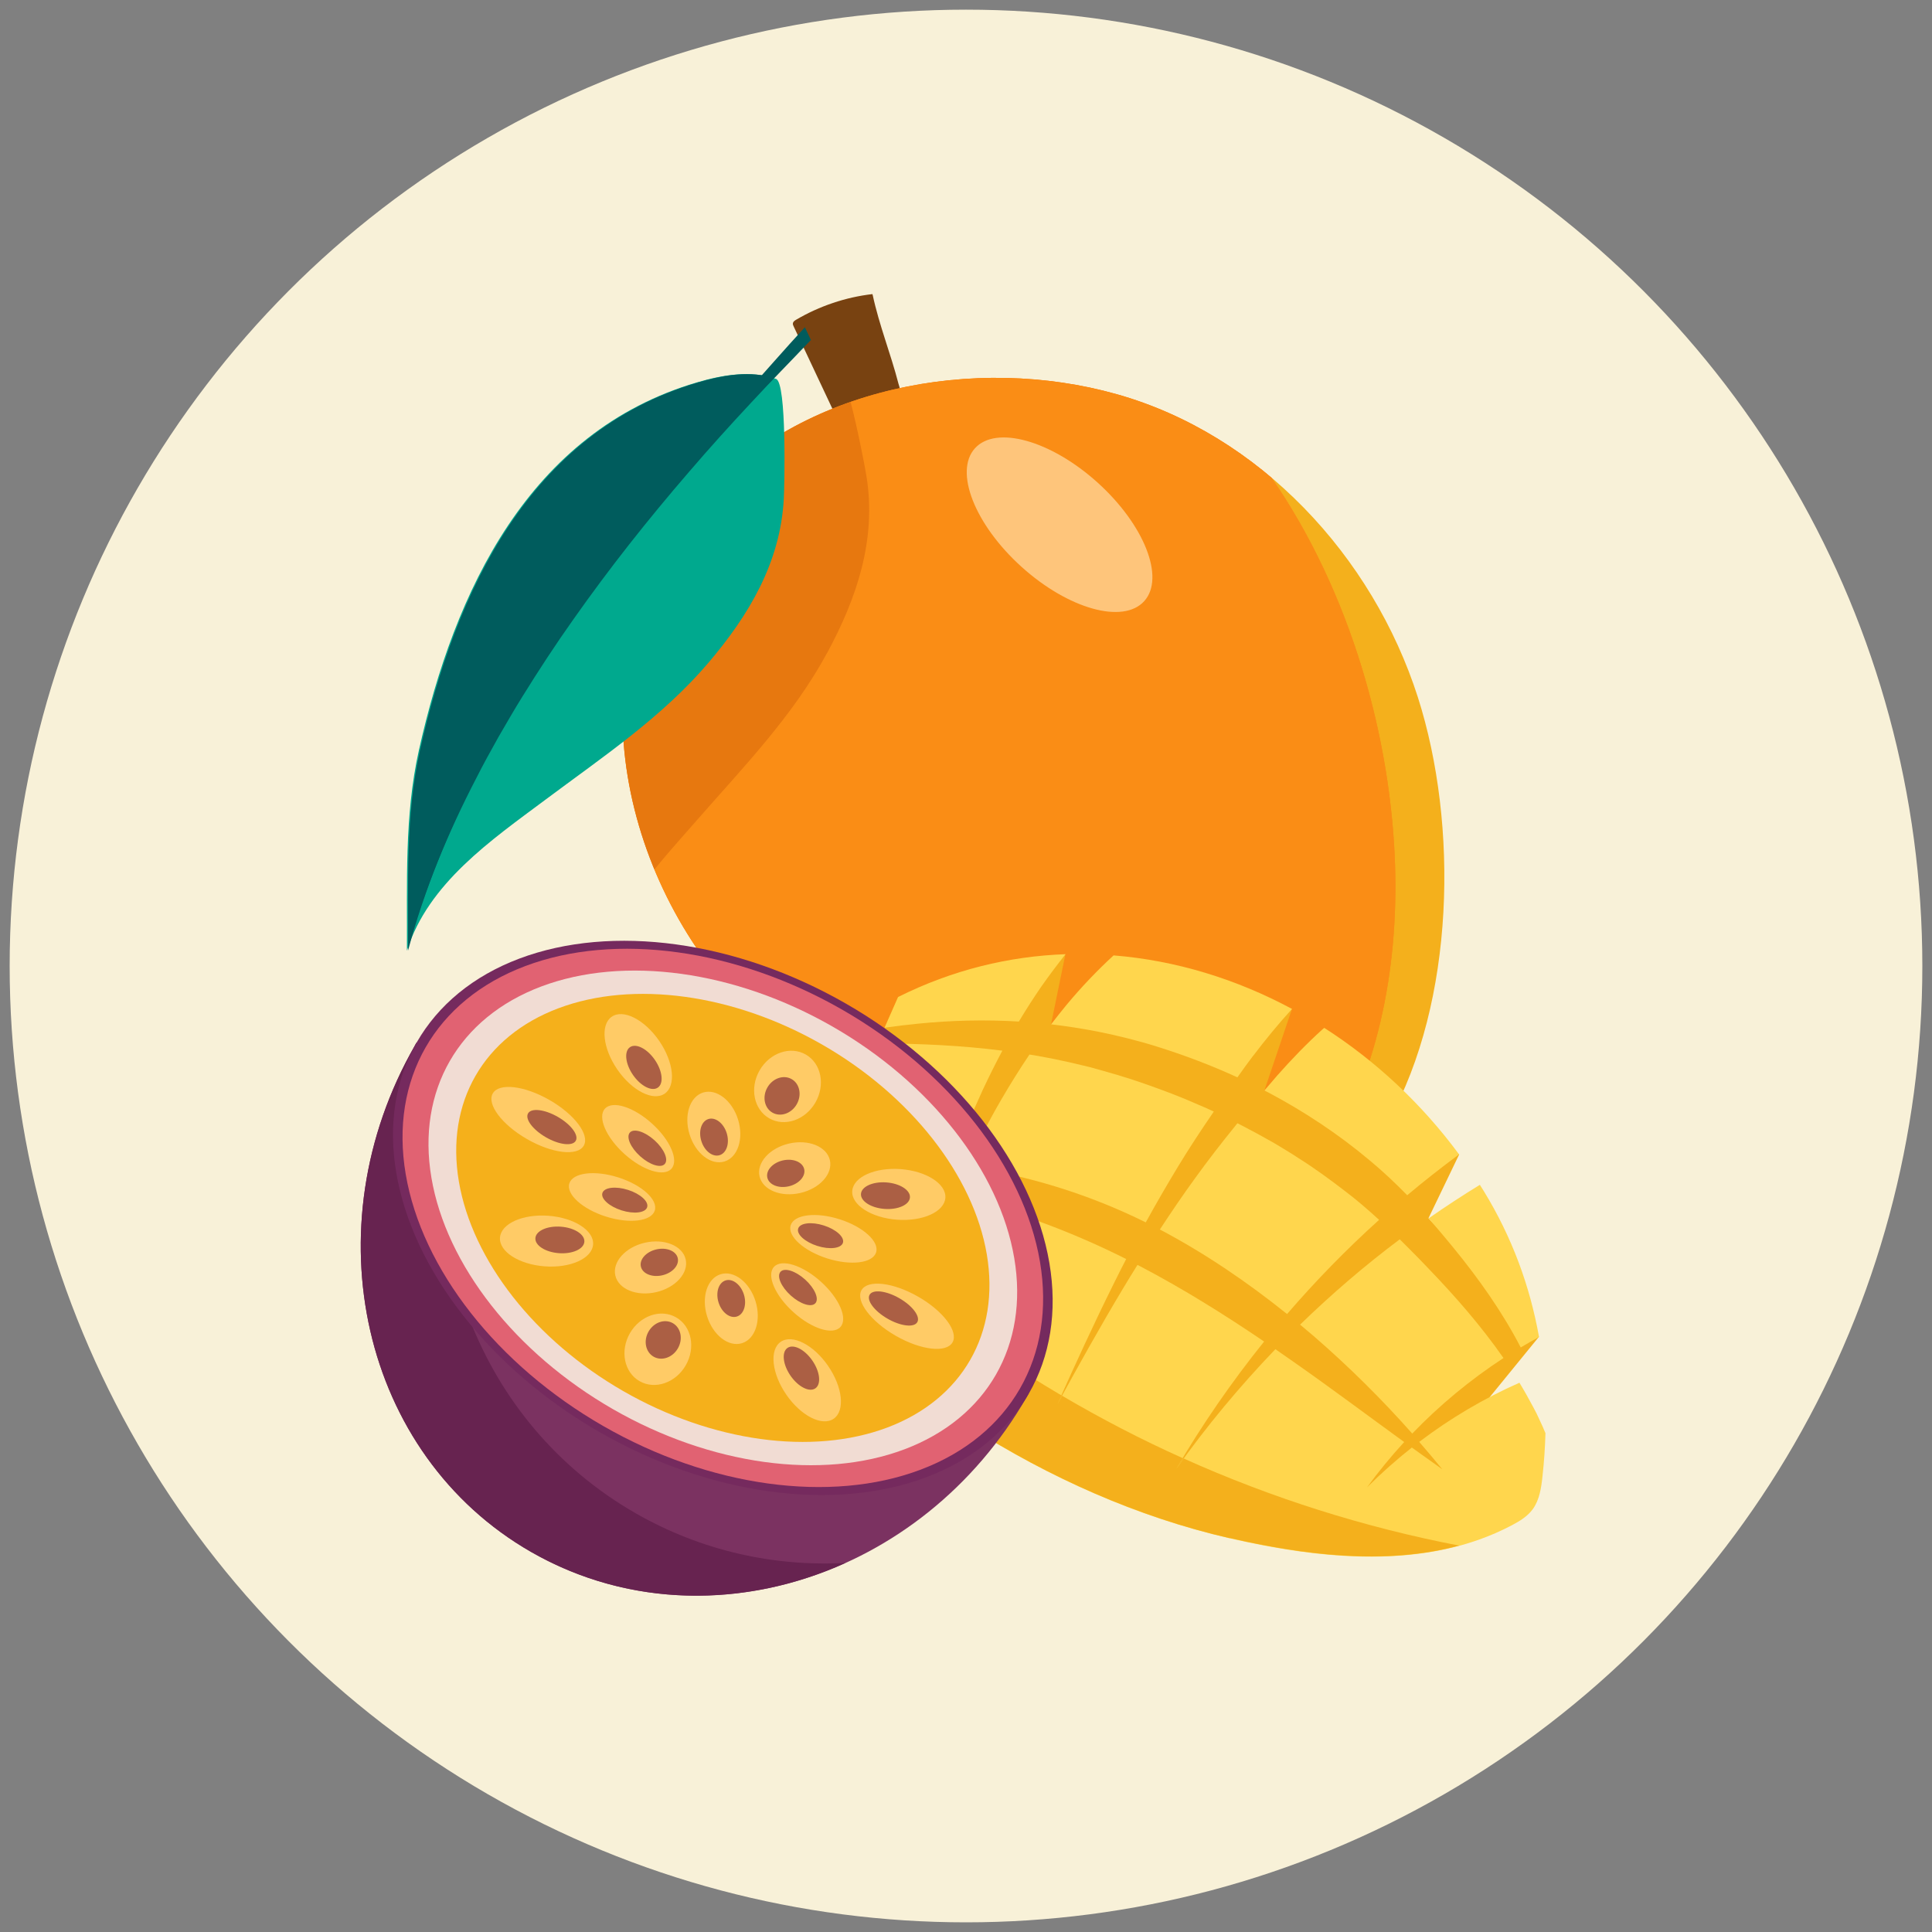 <svg viewBox="0 0 144 144" xmlns:xlink="http://www.w3.org/1999/xlink" xmlns="http://www.w3.org/2000/svg" data-name="Layer 1" id="Layer_1">
  <rect x="0" y="0" width="144" height="144" fill="#808080" stroke="none"/>
  <defs>
    <style>
      .cls-1 {
        fill: #ffd89e;
        opacity: .75;
      }

      .cls-1, .cls-2, .cls-3, .cls-4, .cls-5, .cls-6, .cls-7, .cls-8, .cls-9, .cls-10, .cls-11, .cls-12, .cls-13, .cls-14, .cls-15, .cls-16, .cls-17, .cls-18 {
        stroke-width: 0px;
      }

      .cls-19 {
        clip-path: url(#clippath);
      }

      .cls-20, .cls-3 {
        fill: #f4b01c;
      }

      .cls-21 {
        opacity: .5;
      }

      .cls-2 {
        fill: #bc4800;
        opacity: .3;
      }

      .cls-4 {
        fill: #f8f1d8;
      }

      .cls-5 {
        fill: #7b3261;
      }

      .cls-6 {
        fill: #784211;
      }

      .cls-7 {
        fill: #e16272;
      }

      .cls-8 {
        fill: #ab5f44;
      }

      .cls-9 {
        fill: #ff6b0f;
      }

      .cls-10 {
        fill: #752a5e;
      }

      .cls-11 {
        fill: #672350;
      }

      .cls-12 {
        fill: #ffd64d;
      }

      .cls-13 {
        fill: #ffcb66;
      }

      .cls-14 {
        fill: #f1dcd3;
      }

      .cls-15 {
        fill: #f6bb34;
      }

      .cls-16 {
        fill: #f5b01b;
      }

      .cls-17 {
        fill: #00a98e;
      }

      .cls-18 {
        fill: #005c5d;
      }
    </style>
    <clipPath id="clippath">
      <path d="m100.1,87.48c1.46-.95,2.54-2.4,3.39-3.93,4.95-8.88,5.23-22.08,2.19-31.58-3.37-10.53-11.8-19.59-22.45-22.59-10.53-2.97-23.55-.57-30.97,7.87-9.47,10.77-6.59,26.92,2.4,36.93,5.18,5.78,12.05,9.87,19.32,12.57,7.42,2.76,18.88,5.43,26.11.72Z" class="cls-3"></path>
    </clipPath>
  </defs>
  <circle r="71.28" cy="72" cx="72" class="cls-4"></circle>
  <g>
    <g>
      <path d="m65.03,21.96s0-.03,0-.04c-2,.23-3.95.89-5.69,1.91-.1.06-.21.13-.24.25-.02.09.02.18.06.26,1.01,2.15,2.02,4.3,3.03,6.44.12.26.28.55.55.63.16.05.33.01.49-.02,1.61-.35,4.6-.27,3.74-2.78-.58-2.25-1.44-4.36-1.93-6.65Z" class="cls-6"></path>
      <g>
        <path d="m100.1,87.48c1.46-.95,2.54-2.4,3.39-3.93,4.95-8.88,5.23-22.08,2.19-31.58-3.37-10.53-11.8-19.59-22.45-22.59-10.53-2.97-23.55-.57-30.97,7.87-9.47,10.77-6.59,26.92,2.4,36.93,5.18,5.78,12.05,9.87,19.32,12.57,7.42,2.76,18.88,5.43,26.11.72Z" class="cls-20"></path>
        <g class="cls-19">
          <path d="m67.04,20.99c-5.6.29-11.17,2-15.97,5.04-13.42,8.52-16.83,27.49-10.48,41.41,6.2,13.58,20.17,23.06,34.45,26.09,6.67,1.42,14.27,1.75,19.61-2.45,1.84-1.45,3.28-3.35,4.47-5.37,3.99-6.77,5.27-14.88,4.79-22.72-1.21-19.98-13.88-43.21-36.88-42.01Z" class="cls-9"></path>
          <g class="cls-21">
            <path d="m67.04,20.99c-5.6.29-11.17,2-15.97,5.04-13.42,8.52-16.83,27.49-10.48,41.41,6.2,13.58,20.17,23.06,34.45,26.09,6.67,1.42,14.27,1.75,19.61-2.45,1.84-1.45,3.28-3.35,4.47-5.37,3.99-6.77,5.27-14.88,4.79-22.72-1.21-19.98-13.88-43.21-36.88-42.01Z" class="cls-16"></path>
          </g>
          <path d="m61.65,48.66c-2.53,4.69-6.26,8.53-9.74,12.51-3.33,3.8-7.25,7.92-7.76,13.17-1.02-4.93-2.29-9.78-2.24-14.79.12-12.15,3.06-24.92,14.52-31.13,1.77-.96,3.74-1.75,5.73-1.5.85.11,2.29,7.71,2.43,8.63.74,4.7-.73,9.02-2.94,13.12Z" class="cls-2"></path>
        </g>
      </g>
      <ellipse transform="translate(-2.97 71.54) rotate(-47.93)" ry="8.5" rx="4.23" cy="39.1" cx="78.98" class="cls-1"></ellipse>
    </g>
    <g>
      <polygon points="96.3 75.19 94.24 81.28 108.76 86.04 106.47 90.8 114.7 99.64 111.03 104.14 106.82 112.6 89.13 111.5 70.21 101.62 58.12 90.23 63.19 77.78 63.55 82.03 66.94 74.31 79.41 71.12 78.34 76.34 96.3 75.19" class="cls-3"></polygon>
      <g>
        <path d="m77.65,73.48c-.6.87-1.17,1.76-1.71,2.66-2.52-.15-5.04-.09-7.53.16-.83.08-1.66.18-2.48.3l1.01-2.29c4.04-2.02,8.27-3.04,12.48-3.19-.61.77-1.2,1.55-1.76,2.35Z" class="cls-12"></path>
        <path d="m113.34,100.42s0,0,0,0c-1.38-2.66-3.13-5.12-5.01-7.42-.47-.58-.95-1.14-1.43-1.71l-.42-.48c1.25-.87,2.53-1.71,3.82-2.5.1.15.2.31.29.46,2.1,3.43,3.44,7.07,4.12,10.88-.46.25-.91.51-1.36.78Z" class="cls-12"></path>
        <path d="m74.71,78.31c-.51.96-.99,1.92-1.45,2.9-.85,1.84-1.61,3.7-2.31,5.59-3.11-.4-6.24-.5-9.35-.35l3.81-8.68c3.13.01,6.24.15,9.29.54Z" class="cls-12"></path>
        <path d="m97.92,99.59c-.34-.29-.68-.58-1.02-.86,2.35-2.28,4.83-4.41,7.43-6.36l.67.67c.51.51,1.02,1.03,1.51,1.55,2,2.08,3.89,4.25,5.53,6.6,0,0,.01.02.02.03-2.49,1.63-4.77,3.52-6.8,5.63-2.28-2.57-4.73-5-7.34-7.26Z" class="cls-12"></path>
        <path d="m93.4,78.69c-.4.53-.79,1.07-1.17,1.61-1.96-.9-3.97-1.66-6.02-2.3-1.43-.45-2.91-.81-4.38-1.11-1.16-.22-2.32-.41-3.49-.54.38-.5.77-.98,1.16-1.46,1.09-1.31,2.26-2.54,3.5-3.68,4.63.37,9.15,1.76,13.3,3.99-1.03,1.13-1.99,2.3-2.9,3.5Z" class="cls-12"></path>
        <path d="m59.16,79.73c.72-.68,1.47-1.31,2.25-1.92.59-.01,1.19-.03,1.78-.03l-2.21,8.7c-.54.03-1.07.07-1.61.12.5.1,1,.2,1.51.29l-.74,2.89,1.23-2.8c2.99.58,5.95,1.16,8.85,1.88-1.01,2.94-1.89,5.92-2.74,8.9,1.12-2.93,2.28-5.85,3.55-8.7.55.14,1.09.29,1.63.44,3.92,1.09,7.68,2.53,11.28,4.34-.31.61-.63,1.22-.93,1.84-1.47,2.96-2.85,5.97-4.2,8.98,1.58-2.89,3.19-5.78,4.88-8.6.36-.6.72-1.19,1.09-1.78.08.04.16.08.24.12,3.16,1.66,6.21,3.56,9.2,5.59-2.42,3.01-4.61,6.18-6.55,9.49,2.24-3.16,4.72-6.14,7.39-8.92.45.31.9.63,1.35.94,2.76,1.93,5.48,3.97,8.25,5.98-.99,1.08-1.92,2.21-2.77,3.38,1.06-1.06,2.18-2.05,3.34-2.97.75.54,1.51,1.08,2.27,1.62-.56-.69-1.14-1.37-1.72-2.04,2.33-1.77,4.84-3.25,7.47-4.41.36.59.7,1.2,1.03,1.82.18.32.33.64.48.97.15.32.3.64.43.97-.03,1.05-.1,2.12-.22,3.2-.09.86-.22,1.77-.73,2.47-.39.53-.96.88-1.53,1.18-6.46,3.43-14.37,2.52-21.08.98-6.86-1.57-13.47-4.54-19.34-8.29-7.45-4.76-24.03-16.36-13.13-26.61Z" class="cls-12"></path>
        <path d="m85.4,91.11c-3.85-1.91-7.99-3.25-12.19-3.98-.4-.07-.79-.13-1.19-.19.82-1.71,1.68-3.39,2.63-5.02.66-1.13,1.35-2.24,2.08-3.32.11.02.22.03.33.05.7.13,1.4.25,2.1.41.7.14,1.39.32,2.08.48,1.37.38,2.73.76,4.08,1.24,1.34.47,2.68.97,3.98,1.55.4.16.79.34,1.17.52-.91,1.33-1.82,2.7-2.66,4.09-.83,1.37-1.63,2.75-2.4,4.15Z" class="cls-12"></path>
        <path d="m104.89,89.09c-.89-.91-1.82-1.79-2.8-2.6-2.32-1.95-4.86-3.63-7.53-5.05-.11-.06-.21-.11-.32-.16.32-.38.64-.75.96-1.12,1.07-1.21,2.19-2.37,3.36-3.43.05-.04.09-.08.14-.12,3.83,2.45,7.26,5.65,10.05,9.43-1.32.98-2.61,1.99-3.87,3.05Z" class="cls-12"></path>
        <path d="m86.47,91.65s-.01,0-.02-.01c.85-1.3,1.72-2.58,2.63-3.83.96-1.33,1.95-2.61,2.99-3.89.05-.07.11-.13.16-.2.3.15.59.3.88.46.63.32,1.24.68,1.86,1.02.6.37,1.22.72,1.81,1.12,1.2.75,2.34,1.59,3.46,2.45.89.67,1.73,1.4,2.55,2.15-2.44,2.2-4.73,4.55-6.86,7.02-2.94-2.36-6.09-4.51-9.46-6.29Z" class="cls-12"></path>
      </g>
      <path d="m91.64,114.63c5.39,1.24,11.55,2.07,17.11.57-7.06-1.36-13.96-3.54-20.52-6.49-.18.25-.37.51-.55.76.16-.27.32-.53.47-.79-3.08-1.38-6.08-2.94-8.99-4.65-.11.21-.23.42-.34.63.1-.22.2-.44.3-.65-1.66-.98-3.29-2-4.88-3.08-2.13-1.44-4.22-3-6.14-4.73-.2.52-.41,1.05-.61,1.57.16-.56.32-1.12.48-1.68-1.96-1.79-3.73-3.78-5.15-6.03-.58-.92-1.09-1.89-1.53-2.89l-1.15,2.61.74-2.89c-.5-.1-1-.2-1.51-.29.54-.05,1.07-.08,1.61-.12v-.04c-.23-.6-.44-1.22-.62-1.84-.54-1.9-.71-3.66-.58-5.42-.21.19-.41.37-.62.56-10.9,10.25,5.68,21.85,13.13,26.61,5.87,3.75,12.48,6.71,19.34,8.29Z" class="cls-3"></path>
    </g>
    <g>
      <g>
        <path d="m30.93,77.92c-7.82,13.62-3.95,30.52,8.65,37.75,12.6,7.23,29.14,2.05,36.96-11.57.04-.07.08-.15.12-.22l-45.61-26.18c-.04.07-.08.14-.13.22Z" class="cls-5"></path>
        <path d="m30.93,77.92c-7.82,13.62-3.95,30.52,8.65,37.75,7.31,4.19,15.95,4.21,23.44.82-5.32.29-10.74-.89-15.66-3.71-11.7-6.72-16.81-20.58-13.2-33.3l-3.1-1.78c-.04.07-.08.14-.13.22Z" class="cls-11"></path>
      </g>
      <g>
        <ellipse transform="translate(-51.67 92.31) rotate(-60.14)" ry="26.3" rx="18.42" cy="90.77" cx="53.88" class="cls-10"></ellipse>
        <ellipse transform="translate(-51.67 92.31) rotate(-60.14)" ry="25.54" rx="17.89" cy="90.77" cx="53.88" class="cls-7"></ellipse>
        <ellipse transform="translate(-51.67 92.31) rotate(-60.14)" ry="23.47" rx="16.44" cy="90.77" cx="53.88" class="cls-14"></ellipse>
        <ellipse transform="translate(-51.67 92.31) rotate(-60.14)" ry="21.26" rx="14.89" cy="90.77" cx="53.88" class="cls-16"></ellipse>
        <ellipse transform="translate(-51.67 92.31) rotate(-60.14)" ry=".02" rx=".01" cy="90.77" cx="53.88" class="cls-15"></ellipse>
        <g>
          <ellipse transform="translate(-40.75 91.57) rotate(-60.14)" ry="2.4" rx="2.74" cy="80.97" cx="58.7" class="cls-13"></ellipse>
          <ellipse transform="translate(-41.56 91.57) rotate(-60.14)" ry="1.26" rx="1.44" cy="81.67" cx="58.29" class="cls-8"></ellipse>
        </g>
        <g>
          <ellipse transform="translate(-22.53 19.58) rotate(-17.26)" ry="2.69" rx="1.89" cy="83.99" cx="53.21" class="cls-13"></ellipse>
          <ellipse transform="translate(-22.75 19.61) rotate(-17.26)" ry="1.41" rx=".99" cy="84.75" cx="53.22" class="cls-8"></ellipse>
        </g>
        <g>
          <ellipse transform="translate(-47.31 63.32) rotate(-47.93)" ry="3.34" rx="1.53" cy="84.87" cx="47.57" class="cls-13"></ellipse>
          <ellipse transform="translate(-47.61 64.06) rotate(-47.93)" ry="1.75" rx=".8" cy="85.58" cx="48.25" class="cls-8"></ellipse>
        </g>
        <g>
          <ellipse transform="translate(-53.22 105.63) rotate(-72.35)" ry="3.34" rx="1.53" cy="89.21" cx="45.61" class="cls-13"></ellipse>
          <ellipse transform="translate(-52.78 106.7) rotate(-72.35)" ry="1.75" rx=".8" cy="89.44" cx="46.56" class="cls-8"></ellipse>
        </g>
        <g>
          <ellipse transform="translate(-20.04 13.36) rotate(-13.02)" ry="1.89" rx="2.69" cy="94.46" cx="48.49" class="cls-13"></ellipse>
          <ellipse transform="translate(-19.94 13.5) rotate(-13.02)" ry=".99" rx="1.41" cy="94.08" cx="49.15" class="cls-8"></ellipse>
        </g>
        <g>
          <ellipse transform="translate(-26.49 20.57) rotate(-17.26)" ry="2.69" rx="1.89" cy="97.54" cx="54.51" class="cls-13"></ellipse>
          <ellipse transform="translate(-26.26 20.53) rotate(-17.26)" ry="1.41" rx=".99" cy="96.78" cx="54.5" class="cls-8"></ellipse>
        </g>
        <g>
          <ellipse transform="translate(-51.9 76.56) rotate(-47.93)" ry="3.34" rx="1.53" cy="96.66" cx="60.16" class="cls-13"></ellipse>
          <ellipse transform="translate(-51.6 75.82) rotate(-47.93)" ry="1.75" rx=".8" cy="95.95" cx="59.47" class="cls-8"></ellipse>
        </g>
        <g>
          <ellipse transform="translate(-44.69 123.53) rotate(-72.35)" ry="3.34" rx="1.53" cy="92.32" cx="62.11" class="cls-13"></ellipse>
          <ellipse transform="translate(-45.14 122.46) rotate(-72.35)" ry="1.75" rx=".8" cy="92.09" cx="61.16" class="cls-8"></ellipse>
        </g>
        <g>
          <ellipse transform="translate(-18.1 15.59) rotate(-13.02)" ry="1.89" rx="2.69" cy="87.07" cx="59.24" class="cls-13"></ellipse>
          <ellipse transform="translate(-18.2 15.45) rotate(-13.02)" ry=".99" rx="1.41" cy="87.45" cx="58.57" class="cls-8"></ellipse>
        </g>
        <g>
          <ellipse transform="translate(-36.22 40.86) rotate(-34.56)" ry="3.48" rx="1.89" cy="78.65" cx="47.57" class="cls-13"></ellipse>
          <ellipse transform="translate(-36.66 41.26) rotate(-34.56)" ry="1.83" rx=".99" cy="79.56" cx="47.99" class="cls-8"></ellipse>
        </g>
        <g>
          <ellipse transform="translate(-52.21 76.7) rotate(-60.14)" ry="3.91" rx="1.68" cy="83.43" cx="40.12" class="cls-13"></ellipse>
          <ellipse transform="translate(-52.2 77.85) rotate(-60.14)" ry="2.05" rx=".88" cy="84.01" cx="41.13" class="cls-8"></ellipse>
        </g>
        <g>
          <ellipse transform="translate(-54.55 126.23) rotate(-85.73)" ry="3.48" rx="1.89" cy="92.51" cx="40.73" class="cls-13"></ellipse>
          <ellipse transform="translate(-53.54 127.14) rotate(-85.73)" ry="1.83" rx=".99" cy="92.42" cx="41.72" class="cls-8"></ellipse>
        </g>
        <g>
          <ellipse transform="translate(-62.59 93.02) rotate(-60.14)" ry="2.4" rx="2.74" cy="100.56" cx="49.03" class="cls-13"></ellipse>
          <ellipse transform="translate(-61.78 93.02) rotate(-60.14)" ry="1.26" rx="1.44" cy="99.86" cx="49.43" class="cls-8"></ellipse>
        </g>
        <g>
          <ellipse transform="translate(-47.74 52.28) rotate(-34.56)" ry="3.48" rx="1.89" cy="102.88" cx="60.16" class="cls-13"></ellipse>
          <ellipse transform="translate(-47.3 51.88) rotate(-34.56)" ry="1.83" rx=".99" cy="101.97" cx="59.73" class="cls-8"></ellipse>
        </g>
        <g>
          <ellipse transform="translate(-51.13 107.89) rotate(-60.14)" ry="3.91" rx="1.68" cy="98.1" cx="67.6" class="cls-13"></ellipse>
          <ellipse transform="translate(-51.14 106.73) rotate(-60.14)" ry="2.05" rx=".88" cy="97.52" cx="66.6" class="cls-8"></ellipse>
        </g>
        <g>
          <ellipse transform="translate(-26.77 149.21) rotate(-85.73)" ry="3.48" rx="1.89" cy="89.02" cx="67" class="cls-13"></ellipse>
          <ellipse transform="translate(-27.78 148.3) rotate(-85.73)" ry="1.83" rx=".99" cy="89.11" cx="66" class="cls-8"></ellipse>
        </g>
      </g>
    </g>
    <g>
      <path d="m52.8,49.4c-3.45,4.06-7.91,7.04-12.14,10.2-4.05,3.02-8.74,6.23-10.33,11.26.03-5.03-.2-10.04.89-14.93,2.65-11.86,8.19-23.73,20.7-27.42,1.93-.57,4.02-.93,5.92-.27.81.28.63,8.01.58,8.94-.26,4.75-2.59,8.66-5.62,12.22Z" class="cls-17"></path>
      <path d="m31.3,55.93c2.65-11.86,8.19-23.73,20.7-27.42,1.73-.51,3.59-.85,5.33-.44-7.04,7.52-22.01,24.4-26.92,42.79.03-5.03-.2-10.04.89-14.93Z" class="cls-18"></path>
      <path d="m60.42,25.36c-1.61,1.7-2.88,2.97-4.45,4.67-1.58,1.69-3.13,3.41-4.64,5.17-3.03,3.51-5.9,7.14-8.57,10.93-1.34,1.89-2.61,3.83-3.83,5.8-.61.98-1.19,1.99-1.77,2.99-.56,1.01-1.13,2.02-1.65,3.06-2.14,4.11-3.91,8.42-5.17,12.89,1.18-4.49,2.89-8.83,4.97-12.99.51-1.04,1.06-2.07,1.61-3.09.57-1.01,1.13-2.03,1.73-3.03,1.19-2,2.44-3.96,3.75-5.88,2.62-3.84,5.45-7.54,8.43-11.11,1.49-1.78,3.02-3.54,4.58-5.26,1.55-1.73,3.02-3.42,4.58-5.12l.46.97Z" class="cls-18"></path>
    </g>
  </g>
</svg>